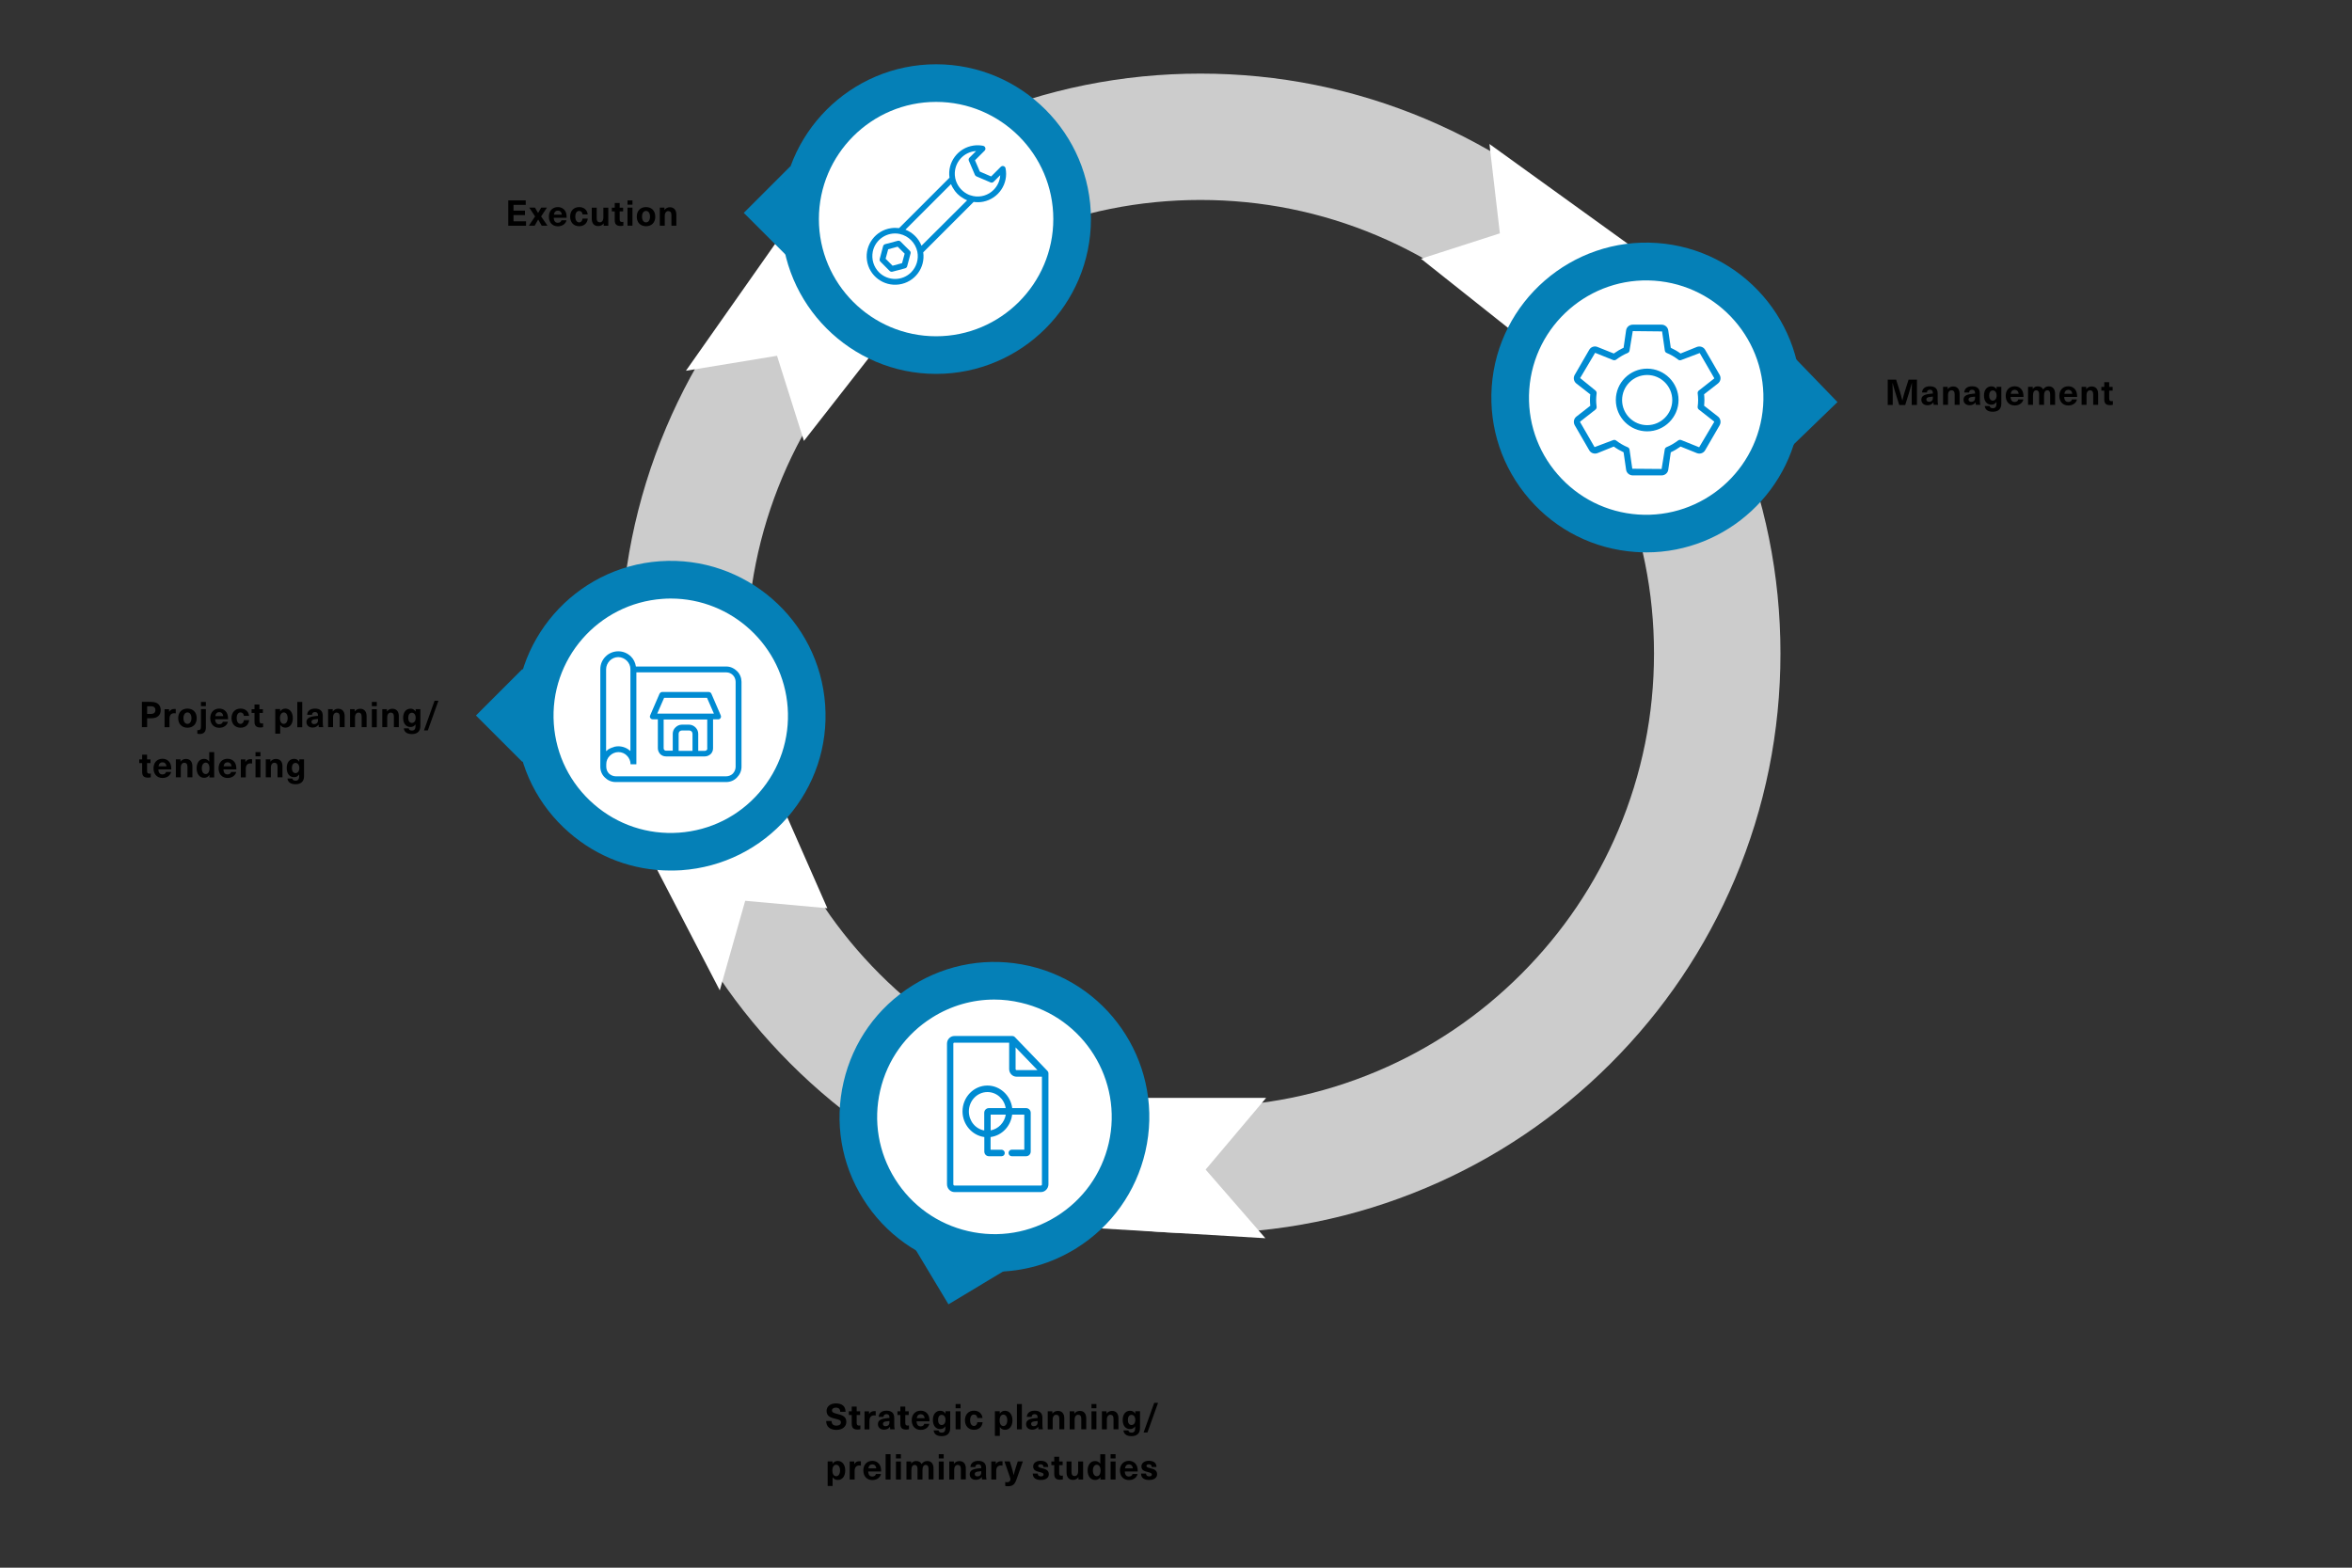 <?xml version="1.0" encoding="utf-8"?>
<!-- Generator: Adobe Illustrator 26.5.0, SVG Export Plug-In . SVG Version: 6.00 Build 0)  -->
<svg version="1.1" id="Ebene_1" xmlns="http://www.w3.org/2000/svg" xmlns:xlink="http://www.w3.org/1999/xlink" x="0px" y="0px"
	 viewBox="0 0 3000 2000" style="enable-background:new 0 0 3000 2000;" xml:space="preserve">
<rect x="0" y="0" width="3000" height="2000" fill="#333333" stroke="none"/>
<style type="text/css">
	.st0{clip-path:url(#SVGID_00000115490166776940439090000013717950104685560740_);fill:#CCCCCC;}
	.st1{fill:#FFFFFF;}
	.st2{fill:#0580B7;}
	.st3{clip-path:url(#SVGID_00000084505976590918442590000017529022156360723876_);fill:#FFFFFF;}
	.st4{clip-path:url(#SVGID_00000084505976590918442590000017529022156360723876_);fill:#0580B7;}
	.st5{clip-path:url(#SVGID_00000070801138876525395340000010172071785469633209_);fill:#FFFFFF;}
	.st6{clip-path:url(#SVGID_00000070801138876525395340000010172071785469633209_);fill:#0580B7;}
	.st7{clip-path:url(#SVGID_00000075853707168047941980000018434786060710086067_);fill:#FFFFFF;}
	.st8{clip-path:url(#SVGID_00000075853707168047941980000018434786060710086067_);fill:#0580B7;}
	.st9{clip-path:url(#SVGID_00000142867513944960659530000015922615070771903673_);fill:#FFFFFF;}
	.st10{clip-path:url(#SVGID_00000142867513944960659530000015922615070771903673_);fill:#0580B7;}
	.st11{clip-path:url(#SVGID_00000062151128471720806030000012288980627549072288_);fill:#008BD2;}
	.st12{clip-path:url(#SVGID_00000107566232668931422020000006711643948661886122_);fill:#008BD2;}
	.st13{clip-path:url(#SVGID_00000072269531435188465350000015684606867150946949_);fill:#008BD2;}
	.st14{clip-path:url(#SVGID_00000060742875233085199330000006843990114842242239_);fill:#008BD2;}
</style>
<g>
	<defs>
		<rect id="SVGID_1_" x="129.3" y="82" width="2741.4" height="1860"/>
	</defs>
	<clipPath id="SVGID_00000169553863274492202680000007031371572831337627_">
		<use xlink:href="#SVGID_1_"  style="overflow:visible;"/>
	</clipPath>
	<path style="clip-path:url(#SVGID_00000169553863274492202680000007031371572831337627_);fill:#CCCCCC;" d="M1531.2,1573.5
		c-99.8,0-196.7-19.6-288-58.2c-88.1-37.3-167.2-90.6-235.1-158.5s-121.3-147-158.5-235.1c-38.6-91.3-58.2-188.2-58.2-288
		c0-99.8,19.6-196.7,58.2-288c37.3-88.1,90.6-167.2,158.5-235.1c67.9-67.9,147-121.3,235.1-158.5c91.3-38.6,188.2-58.2,288-58.2
		c99.8,0,196.7,19.6,288,58.2c88.1,37.3,167.2,90.6,235.1,158.5c67.9,67.9,121.3,147,158.5,235.1c38.6,91.3,58.2,188.2,58.2,288
		c0,99.8-19.6,196.7-58.2,288c-37.3,88.1-90.6,167.2-158.5,235.1c-67.9,67.9-147,121.3-235.1,158.5
		C1727.9,1553.9,1631,1573.5,1531.2,1573.5z M1531.2,255.1c-78.1,0-153.9,15.3-225.2,45.4c-68.9,29.1-130.8,70.9-183.9,124
		c-53.2,53.2-94.9,115-124,183.9c-30.1,71.3-45.4,147-45.4,225.2c0,78.1,15.3,153.9,45.4,225.2c29.1,68.9,70.9,130.8,124,183.9
		c53.2,53.2,115,94.9,183.9,124c71.3,30.1,147,45.4,225.2,45.4s153.9-15.3,225.2-45.4c68.9-29.1,130.8-70.9,183.9-124
		c53.2-53.2,94.9-115,124-183.9c30.1-71.3,45.4-147,45.4-225.2c0-78.1-15.3-153.9-45.4-225.2c-29.1-68.9-70.9-130.8-124-183.9
		c-53.2-53.2-115-94.9-183.9-124C1685.1,270.4,1609.3,255.1,1531.2,255.1z"/>
</g>
<polygon class="st1" points="918.1,1263.5 950.5,1149.2 1055.3,1158.7 974,974 808.3,1052 "/>
<polygon class="st1" points="874.9,473 991.1,453.9 1025.4,562.5 1141.6,413.9 996.8,299.6 "/>
<polygon class="st1" points="1812.5,330.1 1913.1,297.7 1899.8,183.7 2092.2,322.5 1958.8,446.3 "/>
<polygon class="st1" points="1537.8,1492.1 1615,1400.6 1431.2,1400.6 1391.2,1566.4 1614,1579.7 "/>
<rect x="966.2" y="229.6" transform="matrix(0.707 -0.707 0.707 0.707 103.26 792.346)" class="st2" width="83.8" height="83.8"/>
<g>
	<defs>
		<rect id="SVGID_00000002359647308341920740000012935453712123529405_" x="129.3" y="82" width="2741.4" height="1860"/>
	</defs>
	<clipPath id="SVGID_00000067205515270145857540000006393354361611380637_">
		<use xlink:href="#SVGID_00000002359647308341920740000012935453712123529405_"  style="overflow:visible;"/>
	</clipPath>
	<path style="clip-path:url(#SVGID_00000067205515270145857540000006393354361611380637_);fill:#FFFFFF;" d="M1194,453
		c95.8,0,173.5-77.7,173.5-173.5c0-95.8-77.7-173.5-173.5-173.5c-95.8,0-173.5,77.7-173.5,173.5C1020.5,375.3,1098.2,453,1194,453"
		/>
	<path style="clip-path:url(#SVGID_00000067205515270145857540000006393354361611380637_);fill:#0580B7;" d="M1194,477
		c-108.9,0-197.5-88.6-197.5-197.5C996.5,170.6,1085.1,82,1194,82s197.5,88.6,197.5,197.5C1391.5,388.4,1302.9,477,1194,477z
		 M1194,130c-82.5,0-149.5,67.1-149.5,149.5c0,82.5,67.1,149.5,149.5,149.5s149.5-67.1,149.5-149.5
		C1343.5,197.1,1276.5,130,1194,130z"/>
</g>
<rect x="624.6" y="870.9" transform="matrix(0.707 -0.707 0.707 0.707 -450.247 738.661)" class="st2" width="83.8" height="83.8"/>
<g>
	<defs>
		<rect id="SVGID_00000103984268003699668320000003628175566823762569_" x="129.3" y="82" width="2741.4" height="1860"/>
	</defs>
	<clipPath id="SVGID_00000043446478668572732600000003571751939232054929_">
		<use xlink:href="#SVGID_00000103984268003699668320000003628175566823762569_"  style="overflow:visible;"/>
	</clipPath>
	<path style="clip-path:url(#SVGID_00000043446478668572732600000003571751939232054929_);fill:#FFFFFF;" d="M867.6,1086.2
		c95.6-6.7,167.7-89.6,161-185.2c-6.7-95.6-89.6-167.7-185.2-161c-95.6,6.7-167.7,89.6-161,185.2S772,1092.9,867.6,1086.2"/>
	<path style="clip-path:url(#SVGID_00000043446478668572732600000003571751939232054929_);fill:#0580B7;" d="M855.2,1110.6
		c-47.6,0-93-16.9-129.3-48.5c-39.8-34.6-63.8-82.7-67.5-135.3c-7.6-108.6,74.6-203.2,183.3-210.8c108.6-7.6,203.2,74.6,210.8,183.3
		c3.7,52.6-13.4,103.5-48,143.4c-34.6,39.8-82.7,63.8-135.3,67.5C864.5,1110.5,859.8,1110.6,855.2,1110.6z M855.6,763.6
		c-3.5,0-7,0.1-10.5,0.4c-82.2,5.8-144.5,77.3-138.7,159.6c2.8,39.8,20.9,76.2,51.1,102.4c30.1,26.2,68.7,39.1,108.5,36.3l0,0
		c39.8-2.8,76.2-20.9,102.4-51.1c26.2-30.1,39.1-68.7,36.3-108.5C999.1,824,933.3,763.6,855.6,763.6z"/>
</g>
<rect x="1182.5" y="1564.8" transform="matrix(0.857 -0.515 0.515 0.857 -652.661 860.154)" class="st2" width="83.8" height="83.8"/>
<g>
	<defs>
		<rect id="SVGID_00000104669113680192383240000006095635851915085241_" x="129.3" y="82" width="2741.4" height="1860"/>
	</defs>
	<clipPath id="SVGID_00000147188941280298298750000015354894671544199850_">
		<use xlink:href="#SVGID_00000104669113680192383240000006095635851915085241_"  style="overflow:visible;"/>
	</clipPath>
	<path style="clip-path:url(#SVGID_00000147188941280298298750000015354894671544199850_);fill:#FFFFFF;" d="M1437.5,1463.8
		c21.6-93.4-36.7-186.5-130-208.1c-93.4-21.6-186.6,36.7-208.1,130c-21.6,93.4,36.7,186.5,130,208.1
		C1322.8,1615.4,1416,1557.2,1437.5,1463.8"/>
	<path style="clip-path:url(#SVGID_00000147188941280298298750000015354894671544199850_);fill:#0580B7;" d="M1268.8,1622.4
		c-14.9,0-29.9-1.7-44.8-5.1c-51.4-11.9-95.1-43-123.1-87.8c-28-44.7-36.8-97.7-24.9-149.1c11.9-51.4,43-95.1,87.8-123.1
		c44.7-28,97.7-36.8,149.1-25c106.1,24.5,172.5,130.8,148,236.9c-11.9,51.4-43,95.1-87.8,123.1
		C1341.3,1612.2,1305.4,1622.4,1268.8,1622.4z M1268.2,1275.2c-27.7,0-54.9,7.7-79,22.8c-33.9,21.2-57.5,54.3-66.5,93.2
		c-9,38.9-2.3,79,18.9,112.9c21.2,33.9,54.3,57.5,93.2,66.5c38.9,9,79,2.3,112.9-18.9c33.9-21.2,57.5-54.3,66.5-93.2
		c18.5-80.3-31.7-160.8-112.1-179.3C1290.8,1276.5,1279.5,1275.2,1268.2,1275.2z"/>
</g>
<rect x="2243.2" y="471" transform="matrix(0.719 -0.695 0.695 0.719 285.019 1731.326)" class="st2" width="83.8" height="83.8"/>
<g>
	<defs>
		<rect id="SVGID_00000136373770871085514050000018160713875141020350_" x="129.3" y="82" width="2741.4" height="1860"/>
	</defs>
	<clipPath id="SVGID_00000013159461663701644870000009031050571532714375_">
		<use xlink:href="#SVGID_00000136373770871085514050000018160713875141020350_"  style="overflow:visible;"/>
	</clipPath>
	<path style="clip-path:url(#SVGID_00000013159461663701644870000009031050571532714375_);fill:#FFFFFF;" d="M2087.6,680.3
		c-95.6-6.7-167.7-89.6-161-185.2c6.7-95.6,89.6-167.7,185.2-161c95.6,6.7,167.7,89.6,161,185.2S2183.2,687,2087.6,680.3"/>
	<path style="clip-path:url(#SVGID_00000013159461663701644870000009031050571532714375_);fill:#0580B7;" d="M2099.9,704.7
		c-4.6,0-9.2-0.2-13.9-0.5l0,0c-52.6-3.7-100.7-27.6-135.3-67.5s-51.6-90.7-48-143.4c7.6-108.6,102.2-190.9,210.8-183.3
		c108.6,7.6,190.9,102.2,183.3,210.8C2289.5,624.9,2202.5,704.7,2099.9,704.7z M2089.3,656.4c82.2,5.7,153.8-56.5,159.6-138.7
		c5.8-82.2-56.5-153.8-138.7-159.6c-82.2-5.8-153.8,56.5-159.6,138.7c-2.8,39.8,10.1,78.4,36.3,108.5
		C2013.1,635.4,2049.4,653.6,2089.3,656.4L2089.3,656.4z"/>
</g>
<g>
	<defs>
		<rect id="SVGID_00000176037233202411068710000013681383030068078517_" x="1990.1" y="399.9" width="222.6" height="222.6"/>
	</defs>
	<clipPath id="SVGID_00000149374450881361339140000003897818563433695400_">
		<use xlink:href="#SVGID_00000176037233202411068710000013681383030068078517_"  style="overflow:visible;"/>
	</clipPath>
	<path style="clip-path:url(#SVGID_00000149374450881361339140000003897818563433695400_);fill:#008BD2;" d="M2191.3,531.4
		l-17.7-13.8c0.2-2.1,0.4-4.6,0.4-7.3c0-2.6-0.2-5.1-0.4-7.3l17.7-13.8c3.3-2.6,4.2-7.2,2.1-11l-18.4-31.8c-2-3.7-6.5-5.3-10.6-3.8
		l-20.8,8.4c-4-2.9-8.2-5.3-12.5-7.3l-3.2-22.1c-0.5-4.2-4.2-7.4-8.5-7.4h-36.8c-4.3,0-8,3.2-8.5,7.3l-3.2,22.2
		c-4.2,1.9-8.3,4.3-12.5,7.3l-20.9-8.4c-4-1.6-8.5,0.1-10.5,3.8l-18.4,31.8c-2.2,3.7-1.3,8.4,2.1,11.1l17.7,13.8
		c-0.3,2.7-0.4,5.1-0.4,7.3c0,2.2,0.1,4.5,0.4,7.3l-17.7,13.8c-3.3,2.6-4.2,7.2-2.1,11l18.4,31.8c2,3.7,6.5,5.3,10.6,3.8l20.8-8.4
		c4,2.9,8.2,5.3,12.5,7.3l3.2,22.1c0.5,4.2,4.2,7.4,8.5,7.4h36.8c4.3,0,8-3.2,8.5-7.3l3.2-22.2c4.2-1.9,8.3-4.3,12.5-7.3l20.9,8.4
		c4,1.5,8.5-0.1,10.5-3.8l18.5-31.9C2195.5,538.6,2194.6,534,2191.3,531.4 M2186.4,538.4l-19.1,32.2l-22.9-9.2
		c-1.3-0.5-2.8-0.3-3.9,0.5c-5,3.7-9.8,6.5-14.7,8.5c-1.3,0.5-2.2,1.7-2.4,3.1l-4,24.8L2082,598l-3.5-24.4c-0.2-1.4-1.1-2.6-2.5-3.1
		c-5.1-2.1-10-5-14.6-8.5c-0.7-0.6-1.6-0.8-2.4-0.8c-0.5,0-1,0.1-1.5,0.3l-23.6,8.9l-18.4-31.8c-0.2-0.3-0.1-0.7,0.1-0.8l19.4-15.2
		c1.1-0.9,1.7-2.3,1.5-3.7c-0.4-3.4-0.6-6.1-0.6-8.5c0-2.5,0.2-5.2,0.6-8.5c0.2-1.4-0.4-2.8-1.5-3.7l-19.5-15.9l19.1-32.2l22.9,9.2
		c1.3,0.5,2.8,0.3,3.9-0.5c5-3.7,9.8-6.5,14.7-8.5c1.3-0.5,2.2-1.7,2.4-3.1l4.1-24.8l37.4,0.4l3.5,24.4c0.2,1.4,1.1,2.6,2.4,3.1
		c5.1,2.1,10,4.9,14.6,8.5c1.1,0.9,2.6,1.1,3.9,0.5l23.6-8.9l18.4,31.8c0.2,0.3,0.1,0.7-0.1,0.8l-19.4,15.2
		c-1.1,0.9-1.7,2.3-1.5,3.6c0.3,2.4,0.6,5.4,0.6,8.5c0,3.2-0.3,6.1-0.6,8.5c-0.2,1.4,0.4,2.8,1.5,3.7l19.4,15.2
		C2186.5,537.9,2186.6,538.2,2186.4,538.4"/>
	<path style="clip-path:url(#SVGID_00000149374450881361339140000003897818563433695400_);fill:#008BD2;" d="M2101,470.3
		c-22.1,0-40,18-40,40c0,22.1,18,40,40,40s40-18,40-40C2141,488.3,2123,470.3,2101,470.3 M2101,542.4c-17.7,0-32-14.4-32-32
		c0-17.7,14.4-32,32-32s32,14.4,32,32C2133,528,2118.6,542.4,2101,542.4"/>
</g>
<g>
	<defs>
		<rect id="SVGID_00000052078023337360255950000006269864118414873523_" x="1158.9" y="1312.7" width="222.6" height="222.6"/>
	</defs>
	<clipPath id="SVGID_00000106851315782716570740000000866623695351401137_">
		<use xlink:href="#SVGID_00000052078023337360255950000006269864118414873523_"  style="overflow:visible;"/>
	</clipPath>
	<path style="clip-path:url(#SVGID_00000106851315782716570740000000866623695351401137_);fill:#008BD2;" d="M1335.1,1367.4
		l-41.8-43.4c-0.5-0.5-1.2-0.8-2-0.8h-74.1c-4.5,0-8.1,3.8-8.1,8.4v179.4c0,4.8,3.7,8.7,8.3,8.7h110.2c4.5,0,8.2-3.8,8.2-8.5v-141.6
		C1335.9,1368.7,1335.6,1367.9,1335.1,1367.4 M1294.1,1333c1.4,1.5,30.9,32.1,32.3,33.6h-29.8c-1.4,0-2.5-1.2-2.5-2.6V1333z
		 M1330.3,1511c0,1.5-1.2,2.8-2.6,2.8h-110.2c-1.5,0-2.8-1.3-2.8-2.9v-179.4c0-1.5,1.1-2.6,2.5-2.6h71.3v35c0,4.6,3.6,8.4,8.1,8.4
		h33.7V1511z"/>
	<path style="clip-path:url(#SVGID_00000106851315782716570740000000866623695351401137_);fill:#008BD2;" d="M1327.7,1520.8h-110.2
		c-5.3,0-9.6-4.5-9.6-10v-179.4c0-5.3,4.2-9.7,9.4-9.7h74.1c1.1,0,2.1,0.5,2.9,1.2l41.8,43.4c0.8,0.8,1.2,1.8,1.2,2.9V1511
		C1337.2,1516.4,1332.9,1520.8,1327.7,1520.8z M1217.2,1324.4c-3.7,0-6.8,3.2-6.8,7.1v179.4c0,4.1,3.2,7.4,7,7.4h110.2
		c3.8,0,6.9-3.2,6.9-7.2v-141.6c0-0.4-0.2-0.8-0.4-1.1l0,0l-41.8-43.4c-0.3-0.3-0.6-0.4-1-0.4H1217.2z M1327.7,1515.1h-110.2
		c-2.3,0-4.1-1.9-4.1-4.2v-179.4c0-2.2,1.7-3.9,3.8-3.9h72.6v36.3c0,3.9,3,7.1,6.8,7.1h35V1511
		C1331.6,1513.3,1329.9,1515.1,1327.7,1515.1z M1217.2,1330.2c-0.7,0-1.2,0.6-1.2,1.3v179.4c0,0.9,0.7,1.6,1.5,1.6h110.2
		c0.7,0,1.3-0.6,1.3-1.4v-137.5h-32.4c-5.2,0-9.4-4.4-9.4-9.7v-33.7H1217.2z M1329.5,1367.8h-32.8c-2.1,0-3.8-1.8-3.8-3.9v-34.2
		L1329.5,1367.8z M1295.4,1336.2v27.7c0,0.7,0.6,1.3,1.2,1.3h26.7L1295.4,1336.2z"/>
	<path style="clip-path:url(#SVGID_00000106851315782716570740000000866623695351401137_);fill:#008BD2;" d="M1308.8,1415h-18.9
		c-1.4-16.1-14.5-28.8-30.4-28.8c-16.8,0-30.5,14.2-30.5,31.7c0,16.5,12.2,30.1,27.8,31.6v19.7c0,2.6,2,4.7,4.5,4.7h16.3
		c1.5,0,2.8-1.3,2.8-2.9c0-1.6-1.2-2.9-2.8-2.9h-15.3v-18.6c14.6-1.4,26.3-13.5,27.6-28.7h17.9v47.3h-17.3c-1.5,0-2.8,1.3-2.8,2.9
		c0,1.6,1.2,2.9,2.8,2.9h18.4c2.5,0,4.5-2.1,4.5-4.7v-49.4C1313.4,1417.1,1311.3,1415,1308.8,1415 M1262.3,1443.6v-22.9h22.1
		C1283.1,1432.7,1273.8,1442.3,1262.3,1443.6 M1261.3,1415c-2.5,0-4.5,2.1-4.5,4.7v24c-12.5-1.4-22.2-12.5-22.2-25.8
		c0-14.3,11.2-26,25-26c12.8,0,23.4,10.1,24.8,23.1H1261.3z"/>
	<path style="clip-path:url(#SVGID_00000106851315782716570740000000866623695351401137_);fill:#008BD2;" d="M1277.6,1475.1h-16.3
		c-3.2,0-5.8-2.7-5.8-6v-18.5c-15.7-2.1-27.8-16.2-27.8-32.7c0-18.2,14.3-33,31.8-33c15.9,0,29.6,12.6,31.6,28.8h17.8
		c3.2,0,5.8,2.7,5.8,6v49.4c0,3.3-2.6,6-5.8,6h-18.4c-2.2,0-4.1-1.9-4.1-4.2c0-2.3,1.8-4.2,4.1-4.2h16V1422h-15.5
		c-1.8,14.9-13.1,26.7-27.5,28.6v16.2h14c2.2,0,4.1,1.9,4.1,4.2S1279.8,1475.1,1277.6,1475.1z M1259.5,1387.4
		c-16.1,0-29.2,13.6-29.2,30.4c0,15.6,11.7,28.9,26.6,30.3l1.2,0.1v20.9c0,1.9,1.4,3.4,3.2,3.4h16.3c0.8,0,1.5-0.7,1.5-1.6
		s-0.7-1.6-1.5-1.6H1261v-21.1l1.2-0.1c14.1-1.3,25.2-12.9,26.5-27.5l0.1-1.2h20.4v49.9h-18.7c-0.8,0-1.5,0.7-1.5,1.6
		c0,0.9,0.7,1.6,1.5,1.6h18.4c1.8,0,3.2-1.5,3.2-3.4v-49.4c0-1.9-1.4-3.4-3.2-3.4h-20.1l-0.1-1.2
		C1287.3,1399.6,1274.5,1387.4,1259.5,1387.4z M1261,1445.1v-25.7h24.8l-0.2,1.4c-1.3,12.6-11.1,22.7-23.2,24.1L1261,1445.1z
		 M1263.6,1422v20.1c9.8-1.8,17.6-9.9,19.3-20.1H1263.6z M1258,1445.1l-1.5-0.2c-13.3-1.5-23.4-13.2-23.4-27.1
		c0-15,11.8-27.3,26.3-27.3c13.4,0,24.7,10.4,26.1,24.2l0.2,1.4h-24.5c-1.8,0-3.2,1.5-3.2,3.4V1445.1z M1259.5,1393.2
		c-13.1,0-23.7,11.1-23.7,24.7c0,12.1,8.3,22.3,19.6,24.3v-22.5c0-3.3,2.6-6,5.8-6h21.6C1280.9,1401.9,1271.1,1393.2,1259.5,1393.2z
		"/>
</g>
<g>
	<defs>
		<rect id="SVGID_00000132776467630398920660000011961457761344946109_" x="742.2" y="801.1" width="222.6" height="222.6"/>
	</defs>
	<clipPath id="SVGID_00000070822207042908227500000012273088925009071511_">
		<use xlink:href="#SVGID_00000132776467630398920660000011961457761344946109_"  style="overflow:visible;"/>
	</clipPath>
	<path style="clip-path:url(#SVGID_00000070822207042908227500000012273088925009071511_);fill:#008BD2;" d="M940,856.1
		c-3.5-3.5-8.3-5.8-13.7-5.8H811.1c-0.7-4.9-3-9.5-6.3-12.7c-4.2-4.2-10-6.7-16.2-6.7s-12.1,2.5-16.2,6.7c-4.2,4.2-6.7,9.7-6.7,16.2
		V975v3.2c0,5.3,2.1,10.2,5.8,13.7c3.5,3.5,8.3,5.8,13.7,5.8h141.1c5.3,0,10.2-2.1,13.7-5.8c3.5-3.5,5.8-8.3,5.8-13.7V869.8
		C945.7,864.5,943.7,859.6,940,856.1 M773.1,853.8c0-4.2,1.9-8.1,4.6-10.9c2.8-2.8,6.7-4.6,10.9-4.6s8.1,1.9,10.9,4.6
		c2.8,2.8,4.6,6.5,4.6,10.9v0.2v104.1c-4.2-3.7-9.5-6-15.5-6c-1.6,0-3,0.2-4.4,0.5c-0.5,0-0.9,0.2-1.4,0.5c-0.9,0.2-1.9,0.5-2.8,0.9
		c-0.5,0.2-0.9,0.5-1.6,0.7c-0.7,0.5-1.6,0.7-2.3,1.2c-0.5,0.2-0.9,0.7-1.4,1.2c-0.5,0.5-1.2,0.7-1.6,1.2V853.8z M938.3,978.3
		c0,3.2-1.4,6.3-3.5,8.6c-2.1,2.1-5.3,3.5-8.6,3.5H785.4c-3.2,0-6.3-1.4-8.6-3.5c-2.1-2.1-3.5-5.3-3.5-8.6V975
		c0-4.2,1.6-8.1,4.6-10.9c2.8-2.8,6.7-4.6,10.9-4.6c4.2,0,8.1,1.6,10.9,4.6c2.8,2.8,4.6,6.7,4.6,10.9h7.4V857.8h115
		c3,0,6,1.4,8.1,3.5c2.1,2.1,3.5,5.3,3.5,8.6V978.3z"/>
	<path style="clip-path:url(#SVGID_00000070822207042908227500000012273088925009071511_);fill:#008BD2;" d="M907.5,885.3
		c-0.5-1.4-1.9-2.5-3.5-2.5h-59.3c-1.4,0-2.8,0.9-3.5,2.3l-11.8,27.3c-0.2,0.5-0.5,1.2-0.5,1.6c0,2.1,1.6,3.7,3.7,3.7h6.5v36.9
		c0,2.8,1.2,5.3,2.8,7.2l0.2,0.2c1.9,1.9,4.4,3,7.4,3h12.3h25h12.3c2.8,0,5.3-1.2,7.4-3c1.9-1.9,3-4.4,3-7.4v-36.9h6.5
		c0.5,0,0.9,0,1.4-0.2c1.9-0.7,2.8-3,1.9-4.9L907.5,885.3z M883.2,957.9h-17.6v-21.8c0-1.2,0.5-2.3,1.2-3c0.7-0.7,1.9-1.2,3-1.2h9.3
		c1.2,0,2.3,0.5,3,1.2c0.7,0.7,1.2,1.9,1.2,3V957.9z M902.2,954.9c0,0.9-0.2,1.6-0.9,2.1c-0.5,0.5-1.4,0.9-2.1,0.9h-8.6v-21.8
		c0-3.2-1.4-6-3.5-8.1c-2.1-2.1-5.1-3.5-8.1-3.5h-9.3c-3.2,0-6,1.4-8.1,3.5c-2.1,1.9-3.5,4.9-3.5,7.9v21.8h-8.6
		c-0.9,0-1.6-0.2-2.1-0.9l-0.2-0.2c-0.5-0.5-0.7-1.2-0.7-2.1v-36.6h55.6V954.9z M905.9,910.4h-63h-4.6l8.8-20.2h54.7l8.8,20.2H905.9
		z"/>
</g>
<g>
	<defs>
		
			<rect id="SVGID_00000075852298780303561480000004517072641086481543_" x="1083.7" y="169.2" transform="matrix(0.707 -0.707 0.707 0.707 152.067 926.157)" width="220.6" height="220.6"/>
	</defs>
	<clipPath id="SVGID_00000049209312096268596580000008420595161797890238_">
		<use xlink:href="#SVGID_00000075852298780303561480000004517072641086481543_"  style="overflow:visible;"/>
	</clipPath>
	<path style="clip-path:url(#SVGID_00000049209312096268596580000008420595161797890238_);fill:#008BD2;" d="M1146.8,291l64.3-64.3
		c-2.9-19.8,10.9-38.1,30.6-41c4.1-0.6,8.2-0.5,12.3,0.3c2,0.4,3.2,2.3,2.9,4.3c-0.1,0.7-0.5,1.4-1,1.9l-12.3,12.3l6.2,14.4
		l14.4,6.2l12.3-12.3c1.4-1.4,3.7-1.4,5.1,0c0.5,0.5,0.9,1.2,1,1.9c3.9,19.6-8.8,38.6-28.4,42.6c-4,0.8-8.2,0.9-12.3,0.3l-64.3,64.3
		c2.8,19.8-10.9,38.2-30.8,41c-19.8,2.8-38.2-10.9-41-30.8c-2.8-19.8,11-38.2,30.8-41C1139.9,290.6,1143.4,290.6,1146.8,291
		 M1233.6,255.5c-1.2-0.5-2.4-1-3.6-1.7c-0.4-0.2-0.7-0.4-1.1-0.7c-0.9-0.5-1.8-1.1-2.7-1.7c-0.6-0.4-1.1-0.8-1.7-1.2
		c-0.7-0.6-1.4-1.2-2.1-1.8c-0.4-0.4-0.9-0.7-1.2-1.1c-0.4-0.4-0.7-0.8-1.1-1.2c-0.6-0.7-1.2-1.3-1.8-2.1c-0.4-0.5-0.8-1.1-1.2-1.7
		c-0.6-0.9-1.2-1.8-1.7-2.7c-0.2-0.4-0.5-0.7-0.7-1.1c-0.6-1.2-1.2-2.4-1.7-3.6l-58.1,58.1c9.4,3.7,16.8,11.1,20.5,20.5
		L1233.6,255.5z M1267.4,242.2c5-5,8-11.6,8.4-18.7l-8.4,8.4c-1.1,1.1-2.6,1.4-4,0.8l-18-7.7c-0.9-0.4-1.5-1.1-1.9-1.9l-7.7-18
		c-0.6-1.4-0.3-2.9,0.8-4l8.4-8.4c-16,1-28.1,14.8-27.1,30.8c0.1,1.3,0.3,2.6,0.5,3.8c1.8,8.5,7.2,15.7,14.8,19.9
		c2.5,1.4,5.2,2.3,8,2.9C1250.7,252.1,1260.6,249.1,1267.4,242.2 M1121.2,347.4c11.3,11.3,29.7,11.3,41,0c6.8-6.9,9.8-16.7,7.9-26.2
		c-2.4-11.3-11.1-20.2-22.4-22.7c-0.1,0-0.3-0.1-0.4-0.1c-15.7-3.1-31,7.1-34.1,22.8C1111.4,330.8,1114.4,340.6,1121.2,347.4"/>
	<path style="clip-path:url(#SVGID_00000049209312096268596580000008420595161797890238_);fill:#008BD2;" d="M1145.1,307.2
		c1.3-0.3,2.6,0,3.5,0.9l11.9,11.9c0.9,0.9,1.3,2.2,0.9,3.5l-4.3,16.2c-0.3,1.3-1.3,2.2-2.6,2.6l-16.2,4.3c-1.2,0.3-2.6,0-3.5-0.9
		l-11.8-11.9c-0.9-0.9-1.3-2.2-0.9-3.5l4.3-16.2c0.3-1.3,1.3-2.2,2.6-2.6L1145.1,307.2z M1129.6,330.1l8.9,8.9l12.1-3.3l3.3-12.1
		l-8.9-8.9l-12.1,3.3L1129.6,330.1z"/>
</g>
<g>
	<path d="M655,261.4v7.3h14.6v5.7H655v7.9h16v5.7h-22.7v-32.3h22.3v5.7H655z"/>
	<path d="M698.3,287.9h-7.4l-4.4-7.8h-0.1l-4.4,7.8h-7.4l7.9-11.8l-7.4-11.2h7.3l3.9,6.8h0.1l3.9-6.8h7.3l-7.4,11.2L698.3,287.9z"/>
	<path d="M716.1,281h6.5c-0.9,4.2-4.9,7.7-11,7.7c-7.3,0-11.5-5.1-11.5-12.4c0-6.8,4.2-12.1,11.4-12.1c5.3,0,9.2,3,10.6,7.7
		c0.5,1.6,0.7,3.4,0.7,5.9h-16.5c0.2,4.8,2.5,6.4,5.2,6.4C714.1,284.2,715.8,282.8,716.1,281z M706.5,273.8h10.1
		c-0.4-3.5-2.5-5.1-5-5.1C708.9,268.7,707,270.3,706.5,273.8z"/>
	<path d="M749.6,273.5H743c-0.2-2.7-1.9-4.4-4.3-4.4c-3.1,0-4.9,2.8-4.9,7.3c0,4.5,1.9,7.3,4.9,7.3c2.4,0,4.1-1.9,4.3-4.8h6.7
		c-0.5,5.8-4.7,9.7-10.9,9.7c-7,0-11.6-4.8-11.6-12.2c0-7.4,4.6-12.2,11.6-12.2C745,264.2,749.1,268.1,749.6,273.5z"/>
	<path d="M754.8,279.1v-14.1h6.3v13.5c0,3.5,1.5,5.1,4,5.1c2.6,0,4.5-2.1,4.5-6.3v-12.3h6.3v23h-5.9V285H770c-1.5,2-3.8,3.4-6.8,3.4
		C758.1,288.5,754.8,285.3,754.8,279.1z"/>
	<path d="M795.1,283v4.8c-0.9,0.3-2.3,0.5-3.4,0.5c-5.3,0-7.6-2.1-7.6-7.5v-11.1h-3.7v-4.7h3.7v-6h6.3v6h4.4v4.7h-4.4v10
		c0,2.5,0.8,3.5,3,3.5C794,283.2,794.7,283.1,795.1,283z"/>
	<path d="M800.4,261.1v-5.4h6.3v5.4H800.4z M800.4,287.9v-23h6.3v23H800.4z"/>
	<path d="M835.8,276.4c0,7.5-4.6,12.2-11.8,12.2s-11.8-4.8-11.8-12.2s4.6-12.2,11.8-12.2S835.8,269,835.8,276.4z M818.9,276.4
		c0,4.5,2,7.3,5.1,7.3s5.1-2.9,5.1-7.3c0-4.5-2-7.3-5.1-7.3S818.9,271.9,818.9,276.4z"/>
	<path d="M862.7,273.8v14.1h-6.3v-13.5c0-3.5-1.5-5.1-4-5.1c-2.6,0-4.5,2.1-4.5,6.3v12.3h-6.3v-23h5.9v2.9h0.1
		c1.5-2,3.8-3.4,6.8-3.4C859.3,264.4,862.7,267.6,862.7,273.8z"/>
</g>
<g>
	<path d="M193.2,895.5c7.8,0,11.8,4.2,11.8,10.4c0,6.3-4,10.4-11.8,10.4h-5.5v11.4H181v-32.3H193.2z M187.7,910.8h4.6
		c4.2,0,5.9-1.9,5.9-4.9c0-3-1.7-4.9-5.9-4.9h-4.6V910.8z"/>
	<path d="M224.2,904.6v5.5c-0.7-0.1-1.4-0.2-2-0.2c-3.9,0-6,2.4-6,7v10.9h-6.3v-23h5.8v3.3h0.1c1.5-2.5,3.6-3.6,6.3-3.6
		C222.8,904.4,223.6,904.5,224.2,904.6z"/>
	<path d="M250.9,916.2c0,7.5-4.6,12.2-11.8,12.2c-7.2,0-11.8-4.8-11.8-12.2s4.6-12.2,11.8-12.2C246.3,904,250.9,908.8,250.9,916.2z
		 M234,916.2c0,4.5,2,7.3,5.1,7.3s5.1-2.9,5.1-7.3c0-4.5-2-7.3-5.1-7.3S234,911.8,234,916.2z"/>
	<path d="M262.6,928.3c0,5.8-3.3,8.1-7.8,8.1c-1.2,0-2.2-0.1-3.1-0.4v-4.6c0.4,0.1,0.8,0.1,1.2,0.1c2.2,0,3.4-1,3.4-4.3v-22.6h6.3
		V928.3z M256.3,900.9v-5.4h6.3v5.4H256.3z"/>
	<path d="M284.2,920.8h6.5c-0.9,4.2-4.9,7.7-11,7.7c-7.3,0-11.5-5.1-11.5-12.4c0-6.8,4.2-12.1,11.4-12.1c5.3,0,9.2,3,10.6,7.7
		c0.5,1.6,0.7,3.4,0.7,5.9h-16.5c0.2,4.8,2.5,6.4,5.2,6.4C282.2,924,283.9,922.6,284.2,920.8z M274.6,913.6h10.1
		c-0.4-3.5-2.5-5.1-5-5.1C277,908.5,275.1,910.1,274.6,913.6z"/>
	<path d="M317.7,913.3h-6.6c-0.2-2.7-1.9-4.4-4.3-4.4c-3.1,0-4.9,2.8-4.9,7.3c0,4.5,1.9,7.3,4.9,7.3c2.4,0,4.1-1.9,4.3-4.8h6.7
		c-0.5,5.8-4.7,9.7-10.9,9.7c-7,0-11.6-4.8-11.6-12.2c0-7.4,4.6-12.2,11.6-12.2C313.1,904,317.2,907.9,317.7,913.3z"/>
	<path d="M335.6,922.8v4.8c-0.9,0.3-2.3,0.5-3.4,0.5c-5.3,0-7.6-2.1-7.6-7.5v-11.1h-3.7v-4.7h3.7v-6h6.3v6h4.4v4.7H331v10
		c0,2.5,0.8,3.5,3,3.5C334.6,923,335.2,922.9,335.6,922.8z"/>
	<path d="M373.5,916.2c0,7.3-3.7,12.1-9.5,12.1c-2.6,0-5.1-1.2-6.5-3.4h-0.1v11.1h-6.3v-31.4h6.2v3h0.1c1.4-2.4,3.9-3.6,6.6-3.6
		C369.8,904.1,373.5,908.9,373.5,916.2z M357.1,916.2c0,4.6,1.9,7.3,4.8,7.3c3,0,5-2.9,5-7.3c0-4.4-1.9-7.3-5-7.3
		C359.1,909,357.1,911.7,357.1,916.2z"/>
	<path d="M379.2,927.8v-32.3h6.3v32.3H379.2z"/>
	<path d="M411.7,913.1v8.3c0,2.9,0.2,4.8,0.6,6.3h-5.7c-0.2-1-0.3-1.9-0.3-3.1h-0.1c-1.7,2.4-4.3,3.6-7.5,3.6c-4.9,0-7.8-3-7.8-7
		c0-3.8,2.3-6.3,8.9-7.3c1.7-0.3,4.3-0.5,5.8-0.6v-0.8c0-2.9-1.5-4.1-3.8-4.1c-2.4,0-3.7,1.3-3.8,3.5h-6.2c0.2-4.4,3.4-7.9,10-7.9
		C408.3,904,411.7,907.1,411.7,913.1z M405.6,917.2c-1.4,0.1-3.3,0.3-4.6,0.5c-2.6,0.5-3.7,1.3-3.7,3.2c0,1.7,1.2,2.9,3.4,2.9
		c1.3,0,2.7-0.4,3.6-1.3c1.1-1.1,1.3-2.3,1.3-4.4V917.2z"/>
	<path d="M439.6,913.6v14.1h-6.3v-13.5c0-3.5-1.5-5.1-4-5.1c-2.6,0-4.5,2.1-4.5,6.3v12.3h-6.3v-23h5.9v2.9h0.1
		c1.5-2,3.8-3.4,6.8-3.4C436.3,904.2,439.6,907.4,439.6,913.6z"/>
	<path d="M467.6,913.6v14.1h-6.3v-13.5c0-3.5-1.5-5.1-4-5.1c-2.6,0-4.5,2.1-4.5,6.3v12.3h-6.3v-23h5.9v2.9h0.1
		c1.5-2,3.8-3.4,6.8-3.4C464.3,904.2,467.6,907.4,467.6,913.6z"/>
	<path d="M474.3,900.9v-5.4h6.3v5.4H474.3z M474.3,927.8v-23h6.3v23H474.3z"/>
	<path d="M508.7,913.6v14.1h-6.3v-13.5c0-3.5-1.5-5.1-4-5.1c-2.6,0-4.5,2.1-4.5,6.3v12.3h-6.3v-23h5.9v2.9h0.1
		c1.5-2,3.8-3.4,6.8-3.4C505.4,904.2,508.7,907.4,508.7,913.6z"/>
	<path d="M530.1,907.8L530.1,907.8l0.1-3.1h6v21.6c0,7-4.3,10.2-10.9,10.2c-6.3,0-9.8-2.8-10.2-7.3h6.3c0.1,1.8,1.6,2.8,4,2.8
		c2.9,0,4.6-1.5,4.6-5.9v-2H530c-1.7,2.4-3.7,3.4-6.4,3.4c-5.8,0-9.4-4.5-9.4-11.7c0-7.2,3.7-11.7,9.5-11.7
		C526.4,904.1,528.4,905.2,530.1,907.8z M520.7,915.8c0,4,1.8,6.5,4.6,6.5c3,0,4.9-2.6,4.9-6.5c0-3.9-1.9-6.5-4.9-6.5
		C522.5,909.3,520.7,911.8,520.7,915.8z"/>
	<path d="M540.8,931.8l13.5-37.8h4.9l-13.5,37.8H540.8z"/>
</g>
<g>
	<path d="M192.3,986.8v4.8c-0.9,0.3-2.3,0.5-3.4,0.5c-5.3,0-7.6-2.1-7.6-7.5v-11.1h-3.7v-4.7h3.7v-6h6.3v6h4.4v4.7h-4.4v10
		c0,2.5,0.8,3.5,3,3.5C191.3,987,191.9,986.9,192.3,986.8z"/>
	<path d="M211.8,984.8h6.5c-0.9,4.2-4.9,7.7-11,7.7c-7.3,0-11.5-5.1-11.5-12.4c0-6.8,4.2-12.1,11.4-12.1c5.3,0,9.2,3,10.6,7.7
		c0.5,1.6,0.7,3.4,0.7,5.9h-16.5c0.2,4.8,2.5,6.4,5.2,6.4C209.8,988,211.5,986.6,211.8,984.8z M202.2,977.6h10.1
		c-0.4-3.5-2.5-5.1-5-5.1C204.7,972.5,202.7,974.1,202.2,977.6z"/>
	<path d="M245.4,977.6v14.1h-6.3v-13.5c0-3.5-1.5-5.1-4-5.1c-2.6,0-4.5,2.1-4.5,6.3v12.3h-6.3v-23h5.9v2.9h0.1
		c1.5-2,3.8-3.4,6.8-3.4C242.1,968.2,245.4,971.3,245.4,977.6z"/>
	<path d="M267.1,991.7v-3H267c-1.4,2.4-3.9,3.6-6.6,3.6c-5.8,0-9.6-4.8-9.6-12.1c0-7.3,3.7-12.1,9.5-12.1c2.6,0,5.1,1.2,6.5,3.4h0.1
		v-12h6.3v32.3H267.1z M257.4,980.2c0,4.4,1.9,7.3,5,7.3c2.9,0,4.8-2.7,4.8-7.3s-1.9-7.3-4.8-7.3C259.4,973,257.4,975.8,257.4,980.2
		z"/>
	<path d="M294.8,984.8h6.5c-0.9,4.2-4.9,7.7-11,7.7c-7.3,0-11.5-5.1-11.5-12.4c0-6.8,4.2-12.1,11.4-12.1c5.3,0,9.2,3,10.6,7.7
		c0.5,1.6,0.7,3.4,0.7,5.9h-16.5c0.2,4.8,2.5,6.4,5.2,6.4C292.8,988,294.5,986.6,294.8,984.8z M285.2,977.6h10.1
		c-0.4-3.5-2.5-5.1-5-5.1C287.7,972.5,285.7,974.1,285.2,977.6z"/>
	<path d="M321.5,968.6v5.5c-0.7-0.1-1.4-0.2-2-0.2c-3.9,0-6,2.4-6,7v10.9h-6.3v-23h5.8v3.3h0.1c1.5-2.5,3.6-3.6,6.3-3.6
		C320,968.4,320.8,968.4,321.5,968.6z"/>
	<path d="M325.9,964.9v-5.4h6.3v5.4H325.9z M325.9,991.7v-23h6.3v23H325.9z"/>
	<path d="M360.3,977.6v14.1H354v-13.5c0-3.5-1.5-5.1-4-5.1c-2.6,0-4.5,2.1-4.5,6.3v12.3H339v-23h5.9v2.9h0.1c1.5-2,3.8-3.4,6.8-3.4
		C357,968.2,360.3,971.3,360.3,977.6z"/>
	<path d="M381.7,971.8L381.7,971.8l0.1-3.1h6v21.6c0,7-4.3,10.2-10.9,10.2c-6.3,0-9.8-2.8-10.2-7.3h6.3c0.1,1.8,1.6,2.8,4,2.8
		c2.9,0,4.6-1.5,4.6-5.9v-2h-0.1c-1.7,2.4-3.7,3.4-6.4,3.4c-5.8,0-9.4-4.5-9.4-11.7c0-7.2,3.7-11.7,9.5-11.7
		C378,968.1,380,969.2,381.7,971.8z M372.3,979.8c0,4,1.8,6.5,4.6,6.5c3,0,4.9-2.6,4.9-6.5c0-3.9-1.9-6.5-4.9-6.5
		C374.1,973.3,372.3,975.8,372.3,979.8z"/>
</g>
<g>
	<path d="M1078.5,1801.1h-6.8c0-3.4-1.9-5.3-5.6-5.3c-2.9,0-4.9,1.5-4.9,3.5c0,2.5,1.9,3.3,7,4.6c6.1,1.5,11.3,3.1,11.3,10.1
		c0,6.1-5.1,10.2-12.6,10.2c-8,0-13.1-4-13.1-11.3h6.9c0,3.9,2.1,5.9,6.3,5.9c3.4,0,5.6-1.6,5.6-4.1c0-2.9-2.1-3.4-6.7-4.6
		c-6.1-1.5-11.6-3-11.6-10.1c0-5.7,4.8-9.6,11.9-9.6C1074.3,1790.5,1078.5,1794.2,1078.5,1801.1z"/>
	<path d="M1097.4,1818.5v4.8c-0.9,0.3-2.3,0.5-3.4,0.5c-5.3,0-7.6-2.1-7.6-7.5v-11.1h-3.7v-4.7h3.7v-6h6.3v6h4.4v4.7h-4.4v10
		c0,2.5,0.8,3.5,3,3.5C1096.3,1818.7,1096.9,1818.6,1097.4,1818.5z"/>
	<path d="M1117,1800.4v5.5c-0.7-0.1-1.4-0.2-2-0.2c-3.9,0-6,2.4-6,7v10.9h-6.3v-23h5.8v3.3h0.1c1.5-2.5,3.6-3.6,6.3-3.6
		C1115.5,1800.1,1116.3,1800.2,1117,1800.4z"/>
	<path d="M1140.6,1808.8v8.3c0,2.9,0.2,4.8,0.6,6.3h-5.7c-0.2-1-0.3-1.9-0.3-3.1h-0.1c-1.7,2.4-4.3,3.6-7.5,3.6c-4.9,0-7.8-3-7.8-7
		c0-3.8,2.3-6.3,8.9-7.3c1.7-0.3,4.3-0.5,5.8-0.6v-0.8c0-2.9-1.5-4.1-3.8-4.1c-2.4,0-3.7,1.3-3.8,3.5h-6.2c0.2-4.4,3.4-7.9,10-7.9
		C1137.3,1799.7,1140.6,1802.8,1140.6,1808.8z M1134.5,1812.9c-1.4,0.1-3.3,0.3-4.6,0.5c-2.6,0.5-3.7,1.3-3.7,3.2
		c0,1.7,1.2,2.9,3.4,2.9c1.3,0,2.7-0.4,3.6-1.3c1.1-1.1,1.3-2.3,1.3-4.4V1812.9z"/>
	<path d="M1159.4,1818.5v4.8c-0.9,0.3-2.3,0.5-3.4,0.5c-5.3,0-7.6-2.1-7.6-7.5v-11.1h-3.7v-4.7h3.7v-6h6.3v6h4.4v4.7h-4.4v10
		c0,2.5,0.8,3.5,3,3.5C1158.4,1818.7,1159,1818.6,1159.4,1818.5z"/>
	<path d="M1178.9,1816.5h6.5c-0.9,4.2-4.9,7.7-11,7.7c-7.3,0-11.5-5.1-11.5-12.4c0-6.8,4.2-12.1,11.4-12.1c5.3,0,9.2,3,10.6,7.7
		c0.5,1.6,0.7,3.4,0.7,5.9h-16.5c0.2,4.8,2.5,6.4,5.2,6.4C1176.9,1819.7,1178.6,1818.4,1178.9,1816.5z M1169.3,1809.3h10.1
		c-0.4-3.5-2.5-5.1-5-5.1C1171.7,1804.2,1169.8,1805.8,1169.3,1809.3z"/>
	<path d="M1205.9,1803.5L1205.9,1803.5l0.1-3.1h6v21.6c0,7-4.3,10.2-10.9,10.2c-6.3,0-9.8-2.8-10.2-7.3h6.3c0.1,1.8,1.6,2.8,4,2.8
		c2.9,0,4.6-1.5,4.6-5.9v-2h-0.1c-1.7,2.4-3.7,3.4-6.4,3.4c-5.8,0-9.4-4.5-9.4-11.7s3.7-11.7,9.5-11.7
		C1202.2,1799.8,1204.2,1800.9,1205.9,1803.5z M1196.5,1811.5c0,4,1.8,6.5,4.6,6.5c3,0,4.9-2.6,4.9-6.5s-1.9-6.5-4.9-6.5
		C1198.3,1805,1196.5,1807.5,1196.5,1811.5z"/>
	<path d="M1218.9,1796.6v-5.4h6.3v5.4H1218.9z M1218.9,1823.5v-23h6.3v23H1218.9z"/>
	<path d="M1253.2,1809h-6.6c-0.2-2.7-1.9-4.4-4.3-4.4c-3.1,0-4.9,2.8-4.9,7.3c0,4.5,1.9,7.3,4.9,7.3c2.4,0,4.1-1.9,4.3-4.8h6.7
		c-0.5,5.8-4.7,9.7-10.9,9.7c-7,0-11.6-4.8-11.6-12.2c0-7.4,4.6-12.2,11.6-12.2C1248.5,1799.7,1252.7,1803.6,1253.2,1809z"/>
	<path d="M1291.4,1812c0,7.3-3.7,12.1-9.5,12.1c-2.6,0-5.1-1.2-6.5-3.4h-0.1v11.1h-6.3v-31.4h6.2v3h0.1c1.4-2.4,3.9-3.6,6.6-3.6
		C1287.6,1799.9,1291.4,1804.6,1291.4,1812z M1275,1812c0,4.6,1.9,7.3,4.8,7.3c3,0,5-2.9,5-7.3c0-4.4-1.9-7.3-5-7.3
		C1276.9,1804.7,1275,1807.4,1275,1812z"/>
	<path d="M1297.1,1823.5v-32.3h6.3v32.3H1297.1z"/>
	<path d="M1329.6,1808.8v8.3c0,2.9,0.2,4.8,0.6,6.3h-5.7c-0.2-1-0.3-1.9-0.3-3.1h-0.1c-1.7,2.4-4.3,3.6-7.5,3.6c-4.9,0-7.8-3-7.8-7
		c0-3.8,2.3-6.3,8.9-7.3c1.7-0.3,4.3-0.5,5.8-0.6v-0.8c0-2.9-1.5-4.1-3.8-4.1c-2.4,0-3.7,1.3-3.8,3.5h-6.2c0.2-4.4,3.4-7.9,10-7.9
		C1326.3,1799.7,1329.6,1802.8,1329.6,1808.8z M1323.5,1812.9c-1.4,0.1-3.3,0.3-4.6,0.5c-2.6,0.5-3.7,1.3-3.7,3.2
		c0,1.7,1.2,2.9,3.4,2.9c1.3,0,2.7-0.4,3.6-1.3c1.1-1.1,1.3-2.3,1.3-4.4V1812.9z"/>
	<path d="M1357.5,1809.3v14.1h-6.3V1810c0-3.5-1.5-5.1-4-5.1c-2.6,0-4.5,2.1-4.5,6.3v12.3h-6.3v-23h5.9v2.9h0.1
		c1.5-2,3.8-3.4,6.8-3.4C1354.2,1799.9,1357.5,1803.1,1357.5,1809.3z"/>
	<path d="M1385.5,1809.3v14.1h-6.3V1810c0-3.5-1.5-5.1-4-5.1c-2.6,0-4.5,2.1-4.5,6.3v12.3h-6.3v-23h5.9v2.9h0.1
		c1.5-2,3.8-3.4,6.8-3.4C1382.2,1799.9,1385.5,1803.1,1385.5,1809.3z"/>
	<path d="M1392.2,1796.6v-5.4h6.3v5.4H1392.2z M1392.2,1823.5v-23h6.3v23H1392.2z"/>
	<path d="M1426.6,1809.3v14.1h-6.3V1810c0-3.5-1.5-5.1-4-5.1c-2.6,0-4.5,2.1-4.5,6.3v12.3h-6.3v-23h5.9v2.9h0.1
		c1.5-2,3.8-3.4,6.8-3.4C1423.3,1799.9,1426.6,1803.1,1426.6,1809.3z"/>
	<path d="M1448,1803.5L1448,1803.5l0.1-3.1h6v21.6c0,7-4.3,10.2-10.9,10.2c-6.3,0-9.8-2.8-10.2-7.3h6.3c0.1,1.8,1.6,2.8,4,2.8
		c2.9,0,4.6-1.5,4.6-5.9v-2h-0.1c-1.7,2.4-3.7,3.4-6.4,3.4c-5.8,0-9.4-4.5-9.4-11.7s3.7-11.7,9.5-11.7
		C1444.3,1799.8,1446.3,1800.9,1448,1803.5z M1438.6,1811.5c0,4,1.8,6.5,4.6,6.5c3,0,4.9-2.6,4.9-6.5s-1.9-6.5-4.9-6.5
		C1440.4,1805,1438.6,1807.5,1438.6,1811.5z"/>
	<path d="M1458.7,1827.5l13.5-37.8h4.9l-13.5,37.8H1458.7z"/>
</g>
<g>
	<path d="M1078.1,1876c0,7.3-3.7,12.1-9.5,12.1c-2.6,0-5.1-1.2-6.5-3.4h-0.1v11.1h-6.3v-31.4h6.2v3h0.1c1.4-2.4,3.9-3.6,6.6-3.6
		C1074.3,1863.9,1078.1,1868.6,1078.1,1876z M1061.7,1876c0,4.6,1.9,7.3,4.8,7.3c3,0,5-2.9,5-7.3c0-4.4-1.9-7.3-5-7.3
		C1063.6,1868.7,1061.7,1871.4,1061.7,1876z"/>
	<path d="M1098.1,1864.3v5.5c-0.7-0.1-1.4-0.2-2-0.2c-3.9,0-6,2.4-6,7v10.9h-6.3v-23h5.8v3.3h0.1c1.5-2.5,3.6-3.6,6.3-3.6
		C1096.6,1864.1,1097.4,1864.2,1098.1,1864.3z"/>
	<path d="M1117.2,1880.5h6.5c-0.9,4.2-4.9,7.7-11,7.7c-7.3,0-11.5-5.1-11.5-12.4c0-6.8,4.2-12.1,11.4-12.1c5.3,0,9.2,3,10.6,7.7
		c0.5,1.6,0.7,3.4,0.7,5.9h-16.5c0.2,4.8,2.5,6.4,5.2,6.4C1115.2,1883.7,1116.9,1882.3,1117.2,1880.5z M1107.6,1873.3h10.1
		c-0.4-3.5-2.5-5.1-5-5.1C1110,1868.2,1108.1,1869.8,1107.6,1873.3z"/>
	<path d="M1129.6,1887.5v-32.3h6.3v32.3H1129.6z"/>
	<path d="M1142.8,1860.6v-5.4h6.3v5.4H1142.8z M1142.8,1887.5v-23h6.3v23H1142.8z"/>
	<path d="M1190.7,1873.3v14.1h-6.3V1874c0-3.5-1.4-5.1-3.6-5.1c-2.7,0-4.2,2.4-4.2,6.8v11.8h-6.3v-13.9c0-2.9-1.3-4.7-3.6-4.7
		c-2.8,0-4.2,2.4-4.2,6.8v11.8h-6.3v-23h6v2.6h0.1c1.7-2.2,3.6-3.2,6.4-3.2c3.2,0,5.6,1.4,6.8,3.9c1.7-2.4,3.8-3.9,7.3-3.9
		C1187.5,1863.9,1190.7,1867.1,1190.7,1873.3z"/>
	<path d="M1197.4,1860.6v-5.4h6.3v5.4H1197.4z M1197.4,1887.5v-23h6.3v23H1197.4z"/>
	<path d="M1231.9,1873.3v14.1h-6.3V1874c0-3.5-1.5-5.1-4-5.1c-2.6,0-4.5,2.1-4.5,6.3v12.3h-6.3v-23h5.9v2.9h0.1
		c1.5-2,3.8-3.4,6.8-3.4C1228.5,1863.9,1231.9,1867.1,1231.9,1873.3z"/>
	<path d="M1257.7,1872.8v8.3c0,2.9,0.2,4.8,0.6,6.3h-5.7c-0.2-1-0.3-1.9-0.3-3.1h-0.1c-1.7,2.4-4.3,3.6-7.5,3.6c-4.9,0-7.8-3-7.8-7
		c0-3.8,2.3-6.3,8.9-7.3c1.7-0.3,4.3-0.5,5.8-0.6v-0.8c0-2.9-1.5-4.1-3.8-4.1c-2.4,0-3.7,1.3-3.8,3.5h-6.2c0.2-4.4,3.4-7.9,10-7.9
		C1254.3,1863.7,1257.7,1866.8,1257.7,1872.8z M1251.6,1876.9c-1.4,0.1-3.3,0.3-4.6,0.5c-2.6,0.5-3.7,1.3-3.7,3.2
		c0,1.7,1.2,2.9,3.4,2.9c1.3,0,2.7-0.4,3.6-1.3c1.1-1.1,1.3-2.3,1.3-4.4V1876.9z"/>
	<path d="M1278.7,1864.3v5.5c-0.7-0.1-1.4-0.2-2-0.2c-3.9,0-6,2.4-6,7v10.9h-6.3v-23h5.8v3.3h0.1c1.5-2.5,3.6-3.6,6.3-3.6
		C1277.2,1864.1,1278,1864.2,1278.7,1864.3z"/>
	<path d="M1296.5,1887.6c-2.3,6.5-5.2,8.5-11,8.5c-1.1,0-2.4-0.1-3.3-0.4v-5.1c0.6,0.2,1.5,0.4,2.4,0.4c2.5,0,4.2-1.5,4.2-3.7
		c0-0.9-0.2-1.6-1.1-4.2l-6.5-18.7h6.8l2.4,7.7c1,3.2,1.8,6.4,2.5,9.7h0.1c0.8-3.2,1.6-6.5,2.7-9.7l2.5-7.7h6.5L1296.5,1887.6z"/>
	<path d="M1337,1871.5h-6.1c0-2.4-1.4-3.4-3.6-3.4c-2,0-3.1,0.8-3.1,2.1c0,1.6,1.5,2,4.9,2.9c4.1,1.1,8.7,2.1,8.7,7.8
		c0,4.3-3.9,7.2-10.2,7.2c-6.4,0-10.3-2.6-10.3-8.2h6.4c0,2.3,1.4,3.6,4,3.6c2.2,0,3.4-0.9,3.4-2.2c0-2-1.7-2.4-5.3-3.4
		c-3.9-1-8-1.9-8-7.2c0-4.1,3.8-7.1,9.5-7.1C1333.4,1863.7,1337,1866.4,1337,1871.5z"/>
	<path d="M1355.7,1882.5v4.8c-0.9,0.3-2.3,0.5-3.4,0.5c-5.3,0-7.6-2.1-7.6-7.5v-11.1h-3.7v-4.7h3.7v-6h6.3v6h4.4v4.7h-4.4v10
		c0,2.5,0.8,3.5,3,3.5C1354.6,1882.7,1355.3,1882.6,1355.7,1882.5z"/>
	<path d="M1360.4,1878.6v-14.1h6.3v13.5c0,3.5,1.5,5.1,4,5.1c2.6,0,4.5-2.1,4.5-6.3v-12.3h6.3v23h-5.9v-2.9h-0.1
		c-1.5,2-3.8,3.4-6.8,3.4C1363.7,1888,1360.4,1884.8,1360.4,1878.6z"/>
	<path d="M1403.6,1887.5v-3h-0.1c-1.4,2.4-3.9,3.6-6.6,3.6c-5.8,0-9.6-4.8-9.6-12.1s3.7-12.1,9.5-12.1c2.6,0,5.1,1.2,6.5,3.4h0.1
		v-12h6.3v32.3H1403.6z M1394,1876c0,4.4,1.9,7.3,5,7.3c2.9,0,4.8-2.7,4.8-7.3s-1.9-7.3-4.8-7.3
		C1395.9,1868.7,1394,1871.6,1394,1876z"/>
	<path d="M1416.6,1860.6v-5.4h6.3v5.4H1416.6z M1416.6,1887.5v-23h6.3v23H1416.6z"/>
	<path d="M1444.5,1880.5h6.5c-0.9,4.2-4.9,7.7-11,7.7c-7.3,0-11.5-5.1-11.5-12.4c0-6.8,4.2-12.1,11.4-12.1c5.3,0,9.2,3,10.6,7.7
		c0.5,1.6,0.7,3.4,0.7,5.9h-16.5c0.2,4.8,2.5,6.4,5.2,6.4C1442.5,1883.7,1444.2,1882.3,1444.5,1880.5z M1434.9,1873.3h10.1
		c-0.4-3.5-2.5-5.1-5-5.1C1437.3,1868.2,1435.4,1869.8,1434.9,1873.3z"/>
	<path d="M1475.1,1871.5h-6.1c0-2.4-1.4-3.4-3.6-3.4c-2,0-3.1,0.8-3.1,2.1c0,1.6,1.5,2,4.9,2.9c4.1,1.1,8.7,2.1,8.7,7.8
		c0,4.3-3.9,7.2-10.2,7.2c-6.4,0-10.3-2.6-10.3-8.2h6.4c0,2.3,1.4,3.6,4,3.6c2.2,0,3.4-0.9,3.4-2.2c0-2-1.7-2.4-5.3-3.4
		c-3.9-1-8-1.9-8-7.2c0-4.1,3.8-7.1,9.5-7.1C1471.5,1863.7,1475.1,1866.4,1475.1,1871.5z"/>
</g>
<g>
	<path d="M2438.4,516.6v-16c0-4,0.1-8.1,0.3-12.1h-0.1c-1,3.9-2.2,8-3.4,11.9l-5.1,16.3h-7.6l-5.1-16.3c-1.2-3.9-2.4-7.9-3.4-11.9
		h-0.1c0.2,4,0.3,8.1,0.3,12.1v16h-6.4v-32.3h10.7l4.7,14.8c1.2,3.9,2.3,7.9,3.2,11.9h0.1c0.9-3.9,1.9-8,3.2-11.9l4.7-14.8h10.7
		v32.3H2438.4z"/>
	<path d="M2471.5,501.9v8.3c0,2.9,0.2,4.8,0.6,6.3h-5.7c-0.2-1-0.3-1.9-0.3-3.1h-0.1c-1.7,2.4-4.3,3.6-7.5,3.6c-4.9,0-7.8-3-7.8-7
		c0-3.8,2.3-6.3,8.9-7.3c1.7-0.3,4.3-0.5,5.8-0.6v-0.8c0-2.9-1.5-4.1-3.8-4.1c-2.4,0-3.7,1.3-3.8,3.5h-6.2c0.2-4.4,3.4-7.9,10-7.9
		C2468.2,492.8,2471.5,495.9,2471.5,501.9z M2465.4,506c-1.4,0.1-3.3,0.3-4.6,0.5c-2.6,0.5-3.7,1.3-3.7,3.2c0,1.7,1.2,2.9,3.4,2.9
		c1.3,0,2.7-0.4,3.6-1.3c1.1-1.1,1.3-2.3,1.3-4.4V506z"/>
	<path d="M2499.5,502.4v14.1h-6.3v-13.5c0-3.5-1.5-5.1-4-5.1c-2.6,0-4.5,2.1-4.5,6.3v12.3h-6.3v-23h5.9v2.9h0.1
		c1.5-2,3.8-3.4,6.8-3.4C2496.2,493,2499.5,496.2,2499.5,502.4z"/>
	<path d="M2525.3,501.9v8.3c0,2.9,0.2,4.8,0.6,6.3h-5.7c-0.2-1-0.3-1.9-0.3-3.1h-0.1c-1.7,2.4-4.3,3.6-7.5,3.6c-4.9,0-7.8-3-7.8-7
		c0-3.8,2.3-6.3,8.9-7.3c1.7-0.3,4.3-0.5,5.8-0.6v-0.8c0-2.9-1.5-4.1-3.8-4.1c-2.4,0-3.7,1.3-3.8,3.5h-6.2c0.2-4.4,3.4-7.9,10-7.9
		C2521.9,492.8,2525.3,495.9,2525.3,501.9z M2519.2,506c-1.4,0.1-3.3,0.3-4.6,0.5c-2.6,0.5-3.7,1.3-3.7,3.2c0,1.7,1.2,2.9,3.4,2.9
		c1.3,0,2.7-0.4,3.6-1.3c1.1-1.1,1.3-2.3,1.3-4.4V506z"/>
	<path d="M2546.6,496.6L2546.6,496.6l0.1-3.1h6v21.6c0,7-4.3,10.2-10.9,10.2c-6.3,0-9.8-2.8-10.2-7.3h6.3c0.1,1.8,1.6,2.8,4,2.8
		c2.9,0,4.6-1.5,4.6-5.9v-2h-0.1c-1.7,2.4-3.7,3.4-6.4,3.4c-5.8,0-9.4-4.5-9.4-11.7c0-7.2,3.7-11.7,9.5-11.7
		C2542.9,492.9,2544.9,494,2546.6,496.6z M2537.2,504.6c0,4,1.8,6.5,4.6,6.5c3,0,4.9-2.6,4.9-6.5c0-3.9-1.9-6.5-4.9-6.5
		C2539,498.1,2537.2,500.6,2537.2,504.6z"/>
	<path d="M2574.3,509.6h6.5c-0.9,4.2-4.9,7.7-11,7.7c-7.3,0-11.5-5.1-11.5-12.4c0-6.8,4.2-12.1,11.4-12.1c5.3,0,9.2,3,10.6,7.7
		c0.5,1.6,0.7,3.4,0.7,5.9h-16.5c0.2,4.8,2.5,6.4,5.2,6.4C2572.3,512.8,2574,511.5,2574.3,509.6z M2564.7,502.4h10.1
		c-0.4-3.5-2.5-5.1-5-5.1C2567.1,497.3,2565.2,498.9,2564.7,502.4z"/>
	<path d="M2621.3,502.4v14.1h-6.3v-13.5c0-3.5-1.4-5.1-3.6-5.1c-2.7,0-4.2,2.4-4.2,6.8v11.8h-6.3v-13.9c0-2.9-1.3-4.7-3.6-4.7
		c-2.8,0-4.2,2.4-4.2,6.8v11.8h-6.3v-23h6v2.6h0.1c1.7-2.2,3.6-3.2,6.4-3.2c3.2,0,5.6,1.4,6.8,3.9c1.7-2.4,3.8-3.9,7.3-3.9
		C2618.2,493,2621.3,496.2,2621.3,502.4z"/>
	<path d="M2642.7,509.6h6.5c-0.9,4.2-4.9,7.7-11,7.7c-7.3,0-11.5-5.1-11.5-12.4c0-6.8,4.2-12.1,11.4-12.1c5.3,0,9.2,3,10.6,7.7
		c0.5,1.6,0.7,3.4,0.7,5.9h-16.5c0.2,4.8,2.5,6.4,5.2,6.4C2640.7,512.8,2642.4,511.5,2642.7,509.6z M2633.1,502.4h10.1
		c-0.4-3.5-2.5-5.1-5-5.1C2635.5,497.3,2633.6,498.9,2633.1,502.4z"/>
	<path d="M2676.2,502.4v14.1h-6.3v-13.5c0-3.5-1.5-5.1-4-5.1c-2.6,0-4.5,2.1-4.5,6.3v12.3h-6.3v-23h5.9v2.9h0.1
		c1.5-2,3.8-3.4,6.8-3.4C2672.9,493,2676.2,496.2,2676.2,502.4z"/>
	<path d="M2695,511.6v4.8c-0.9,0.3-2.3,0.5-3.4,0.5c-5.3,0-7.6-2.1-7.6-7.5v-11.1h-3.7v-4.7h3.7v-6h6.3v6h4.4v4.7h-4.4v10
		c0,2.5,0.8,3.5,3,3.5C2694,511.8,2694.6,511.7,2695,511.6z"/>
</g>
</svg>
